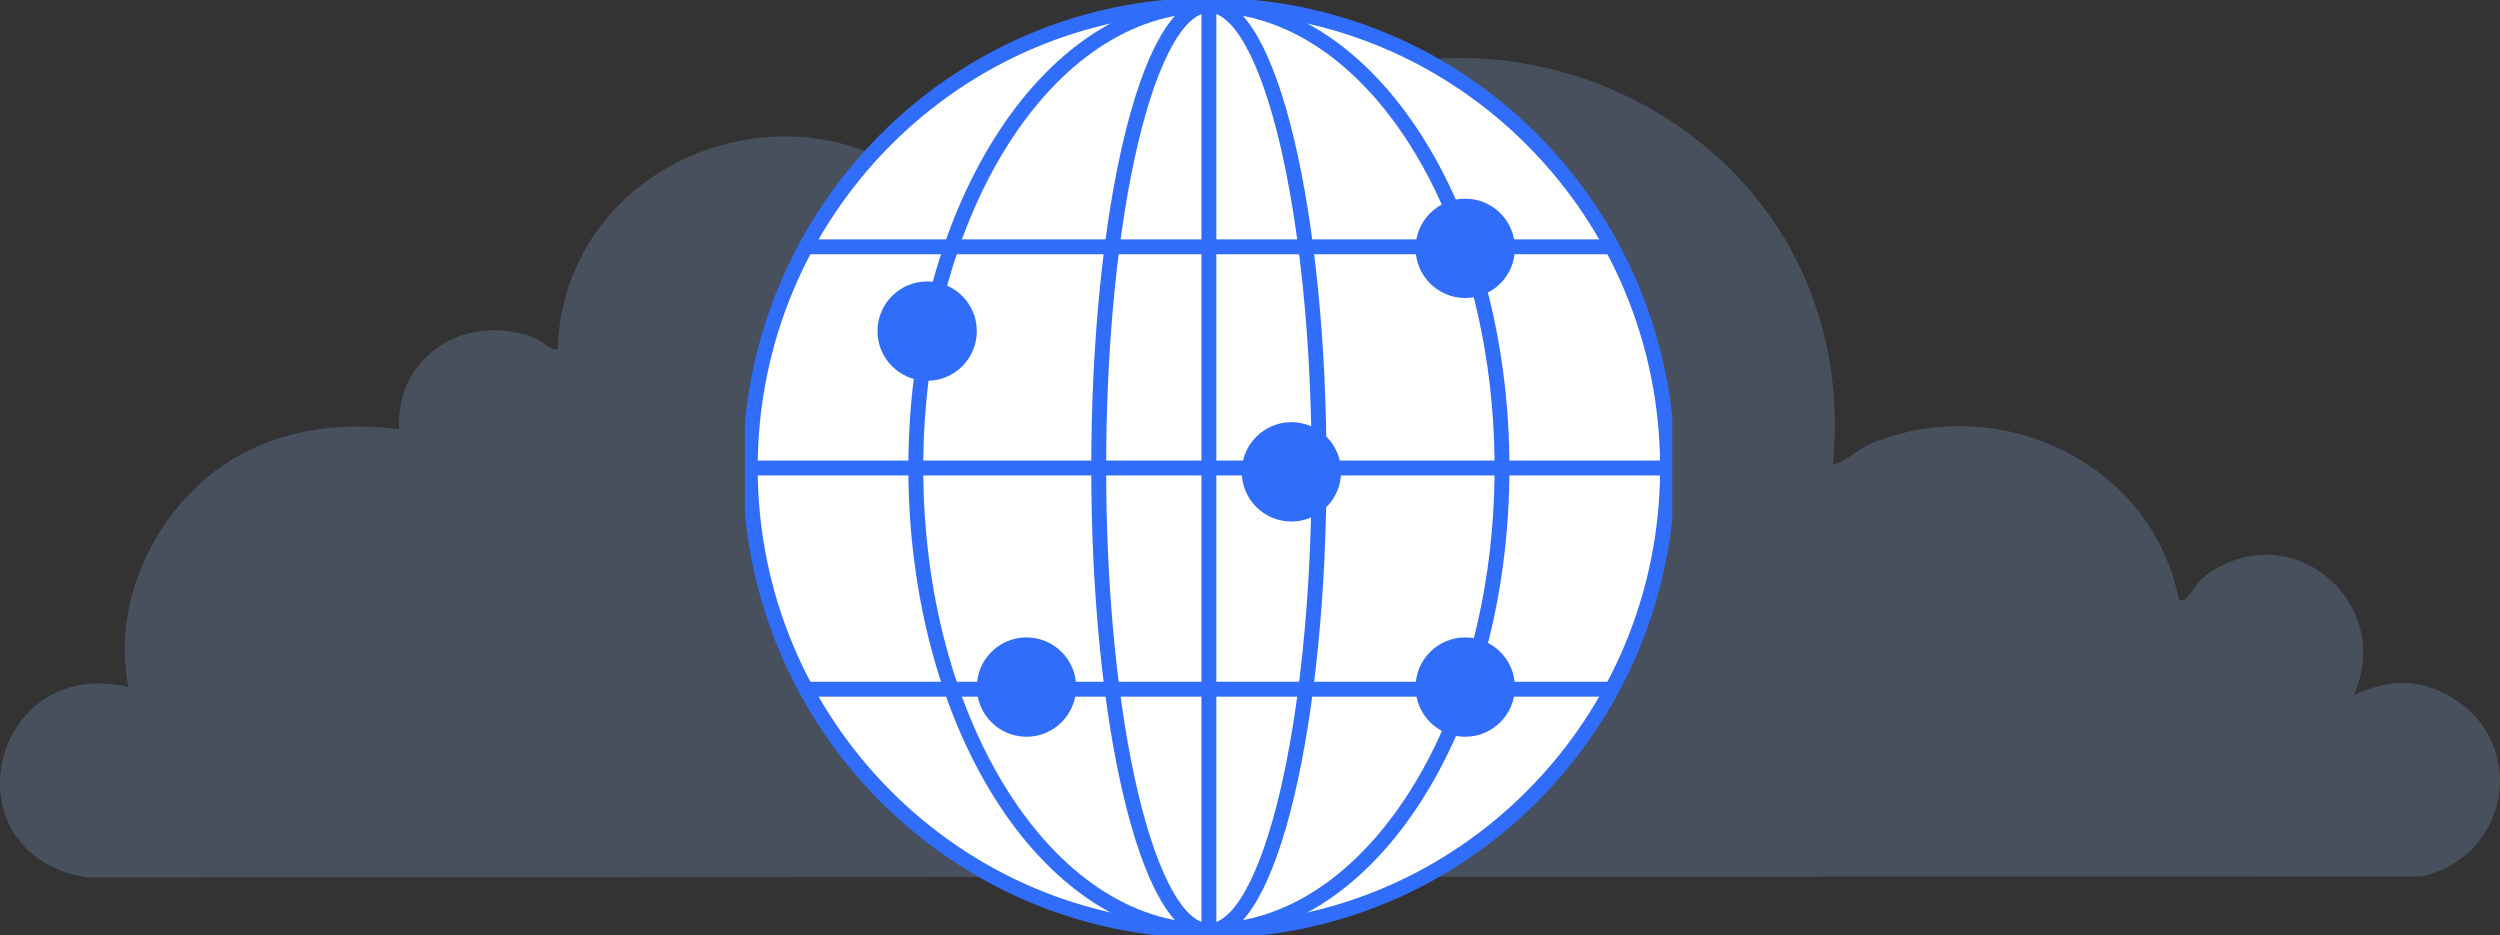<svg xmlns="http://www.w3.org/2000/svg" width="302" height="113" viewBox="0 0 302 113" fill="none"><rect x="0" y="0" width="302" height="113" fill="#333333" stroke="none"/><path opacity="0.2" d="M221.42 56.128C223.215 55.617 224.432 54.21 226.227 53.507C241.671 47.24 260 56 263.204 72.432C263.845 72.56 263.845 72.56 264.229 72.113C265.126 71.153 265.447 70.13 266.921 69.171C277.175 62.33 289.223 72.944 284.352 83.941C288.069 82.343 291.273 81.831 294.99 83.621C305.5 88.609 303.77 103.187 292.619 105.872L10.451 106C-6.595 103.123 -1.276 79.082 15.514 82.982C13.271 72.049 19.552 59.964 29.293 54.785C35.124 51.716 41.661 51.013 48.198 51.844C47.813 42.957 56.144 37.778 64.347 40.719C65.501 41.102 66.206 42.189 67.359 42.253C68.192 16.486 102.67 6.767 116.833 28.379L117.794 28.123C121.704 17.957 134.264 17.765 139.583 26.972C165.666 -11.583 225.842 9.773 221.42 56.192V56.128Z" fill="#99C3FF"></path><g clip-path="url(#clip0_1373_95)"><path d="M146.035 112.437C176.636 112.437 201.442 87.409 201.442 56.535C201.442 25.661 176.636 0.633 146.035 0.633C115.434 0.633 90.627 25.661 90.627 56.535C90.627 87.409 115.434 112.437 146.035 112.437Z" fill="white" stroke="#316DFB" stroke-width="1.8" stroke-miterlimit="10"></path><path d="M146.035 112.437C165.589 112.437 181.44 87.409 181.44 56.535C181.44 25.661 165.589 0.633 146.035 0.633C126.481 0.633 110.63 25.661 110.63 56.535C110.63 87.409 126.481 112.437 146.035 112.437Z" stroke="#316DFB" stroke-width="1.8" stroke-miterlimit="10"></path><path d="M146.035 112.437C153.387 112.437 159.347 87.409 159.347 56.535C159.347 25.661 153.387 0.633 146.035 0.633C138.683 0.633 132.723 25.661 132.723 56.535C132.723 87.409 138.683 112.437 146.035 112.437Z" stroke="#316DFB" stroke-width="1.8" stroke-miterlimit="10"></path><path d="M146.035 0.633V112.437" stroke="#316DFB" stroke-width="1.8" stroke-miterlimit="10"></path><path d="M90.627 56.535H201.442" stroke="#316DFB" stroke-width="1.8" stroke-miterlimit="10"></path><path d="M97.318 29.815H194.682" stroke="#316DFB" stroke-width="1.8" stroke-miterlimit="10"></path><path d="M97.318 83.256H194.682" stroke="#316DFB" stroke-width="1.8" stroke-miterlimit="10"></path><circle cx="112" cy="40" r="6" fill="#316DFB"></circle><circle cx="177" cy="30" r="6" fill="#316DFB"></circle><circle cx="124" cy="83" r="6" fill="#316DFB"></circle><circle cx="177" cy="83" r="6" fill="#316DFB"></circle><circle cx="156" cy="57" r="6" fill="#316DFB"></circle></g><defs><clipPath id="clip0_1373_95"><rect width="112" height="113" fill="white" transform="translate(90)"></rect></clipPath></defs></svg>